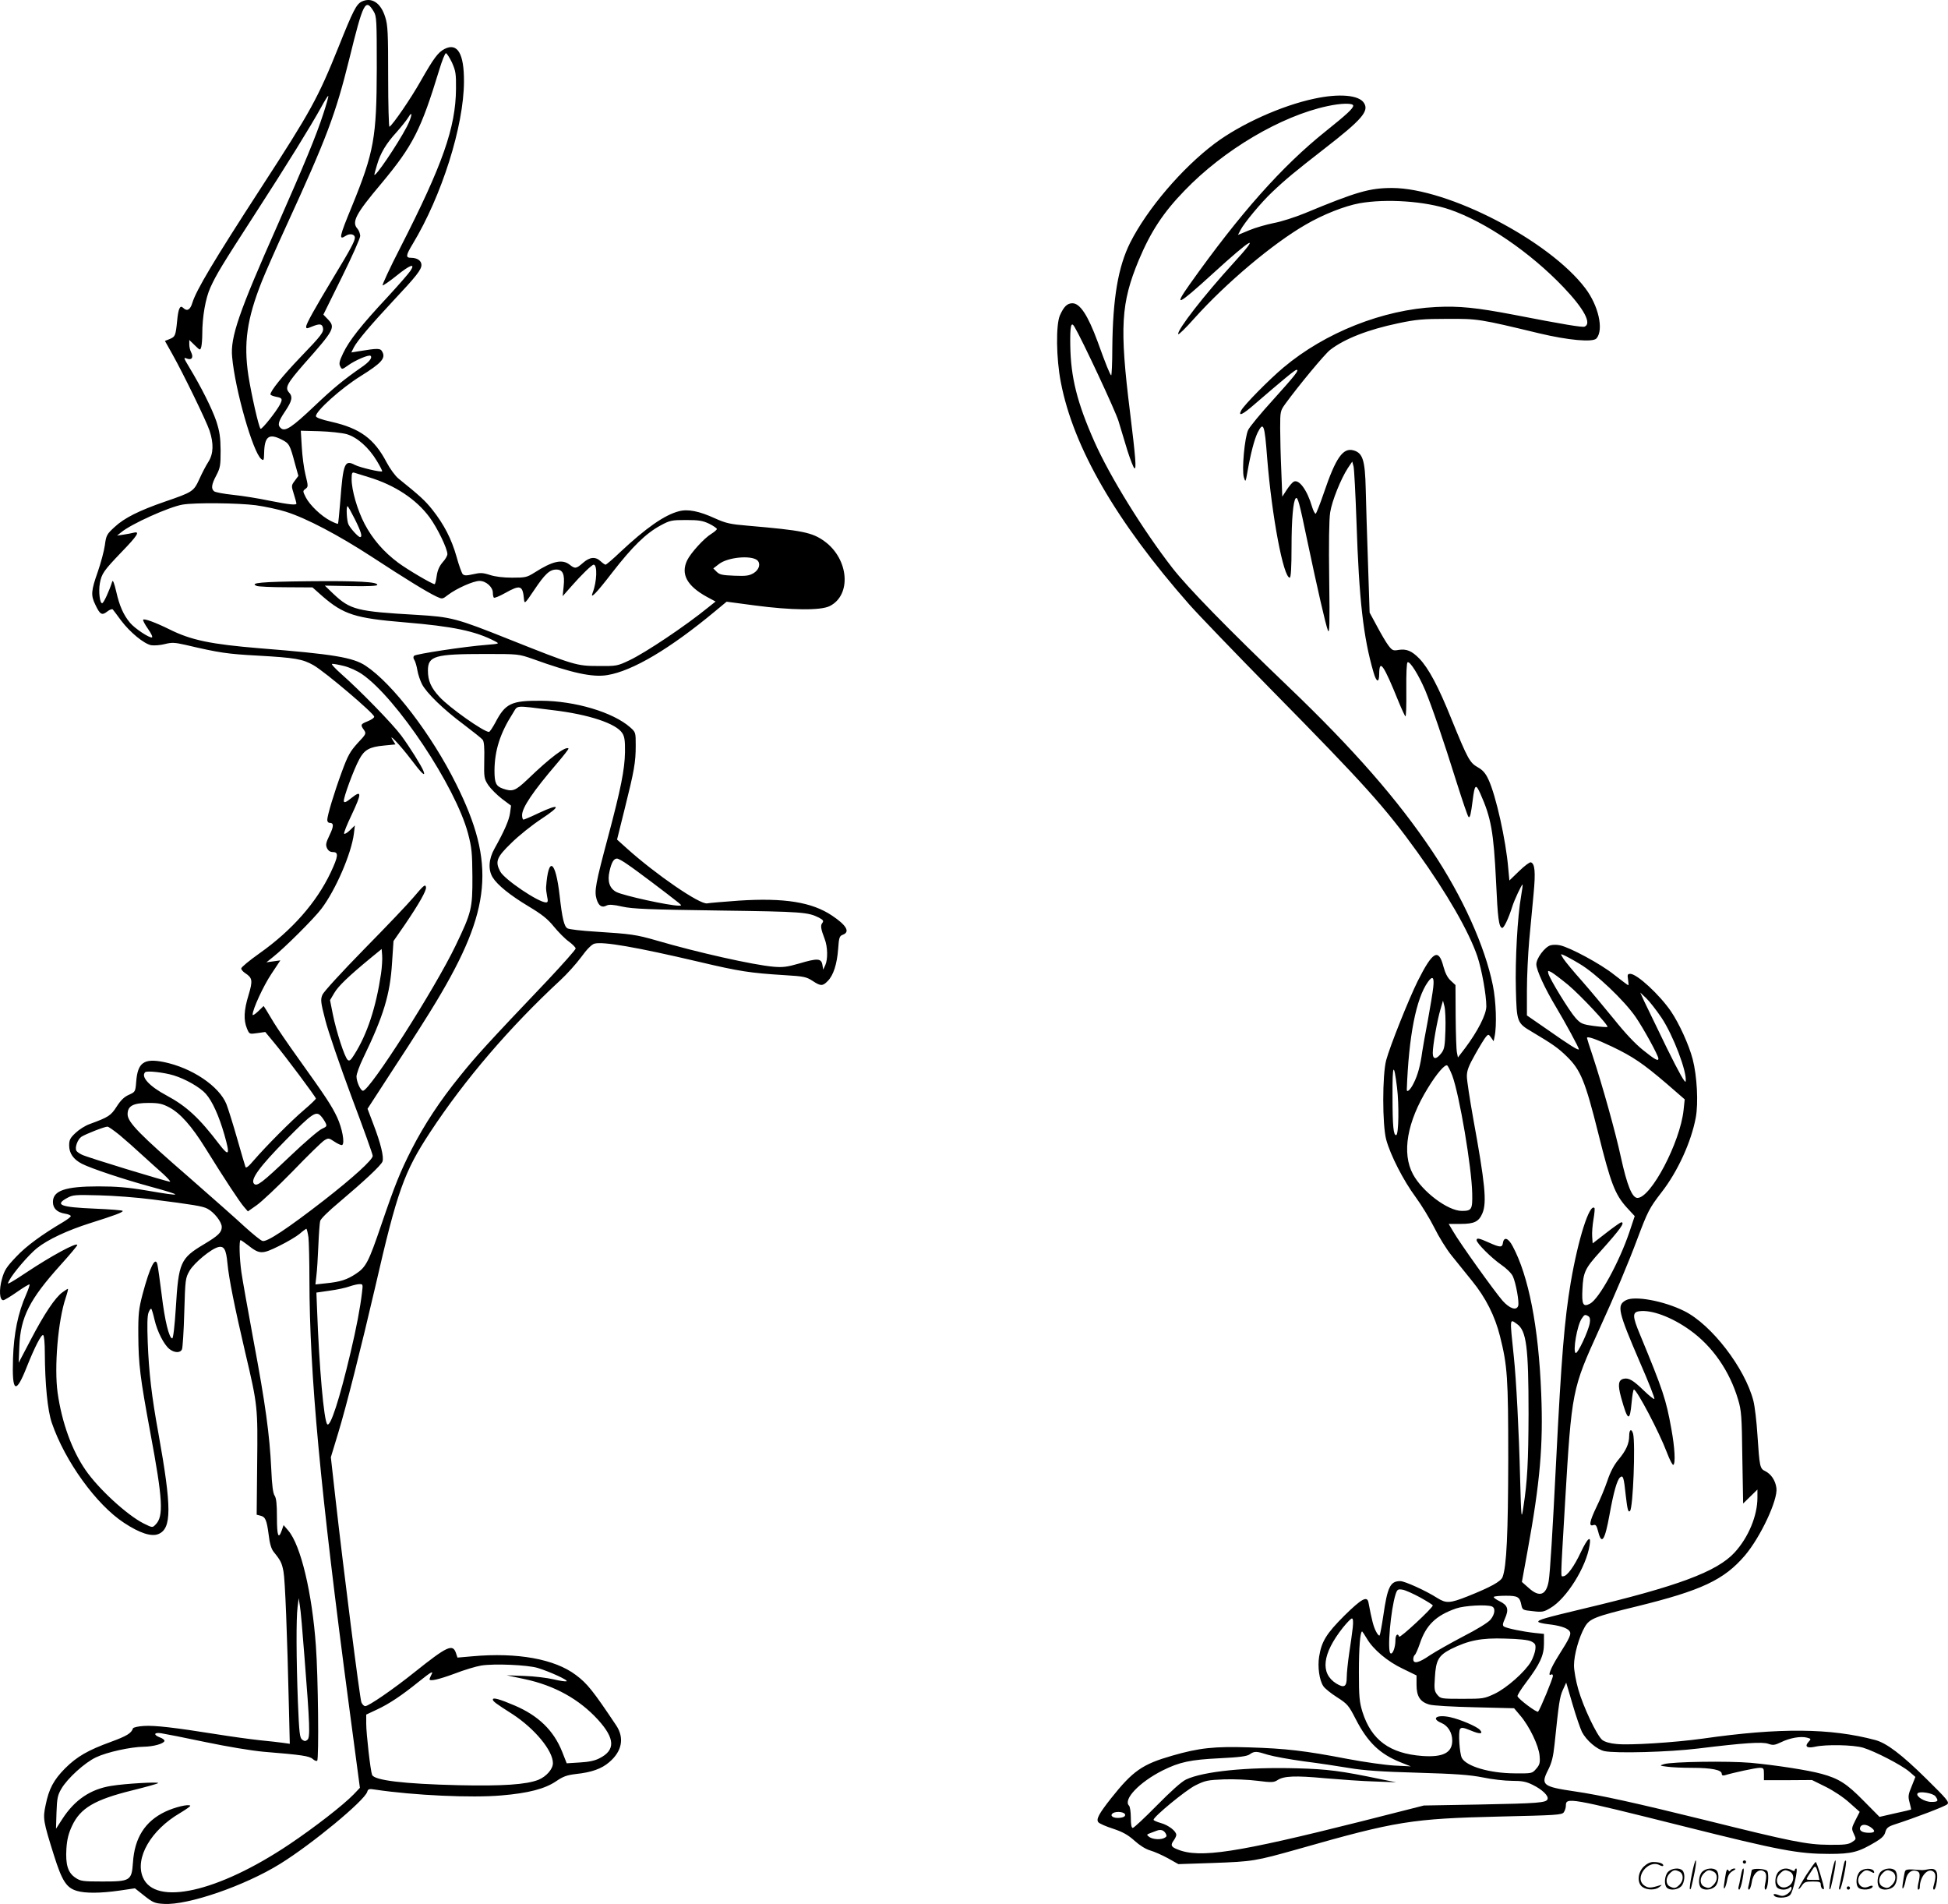 <svg version="1.0" xmlns="http://www.w3.org/2000/svg"
  viewBox="0 0 1199.99 1172.634"
 preserveAspectRatio="xMidYMid meet">
<g transform="translate(-0.4,1173.773) scale(0.1,-0.1)"
fill="#000000" stroke="none">
<path d="M2232 11728 c-33 -17 -52 -53 -142 -278 -128 -318 -171 -396 -478
-869 -293 -452 -399 -630 -423 -708 -13 -44 -33 -55 -57 -31 -19 19 -30 -5
-37 -82 -9 -90 -12 -96 -45 -110 l-30 -12 46 -82 c67 -119 210 -413 229 -471
26 -79 24 -142 -7 -191 -15 -23 -40 -71 -56 -107 -35 -76 -41 -80 -210 -138
-162 -56 -252 -101 -312 -157 -48 -44 -52 -51 -60 -112 -5 -36 -25 -110 -44
-165 -41 -116 -43 -144 -15 -201 29 -62 41 -68 73 -43 15 12 31 18 35 13 4 -5
27 -35 51 -68 56 -74 141 -143 185 -152 19 -3 57 0 84 7 44 11 61 10 128 -5
208 -49 259 -56 443 -66 231 -13 278 -21 345 -59 73 -42 373 -297 374 -317 1
-7 -17 -19 -39 -28 -45 -18 -47 -22 -24 -54 15 -22 14 -25 -39 -81 -46 -51
-60 -75 -97 -176 -48 -130 -90 -270 -90 -297 0 -10 6 -18 14 -18 27 0 27 -20
0 -76 -22 -46 -25 -59 -16 -79 8 -17 20 -25 37 -25 36 0 33 -26 -14 -126 -87
-184 -238 -356 -439 -498 -62 -44 -112 -85 -112 -93 0 -7 11 -20 25 -29 44
-29 47 -45 20 -135 -29 -94 -31 -154 -10 -205 15 -36 15 -36 64 -29 l49 7 53
-64 c68 -81 259 -337 259 -346 0 -4 -33 -36 -73 -70 -78 -66 -233 -222 -310
-311 -32 -38 -48 -50 -51 -40 -3 8 -26 86 -51 174 -25 88 -55 183 -66 212 -45
112 -214 225 -387 260 -121 24 -160 -3 -169 -121 -5 -63 -6 -63 -45 -81 -28
-12 -50 -33 -75 -72 -36 -56 -49 -65 -166 -108 -27 -9 -66 -34 -88 -55 -33
-31 -39 -43 -39 -77 0 -48 26 -86 79 -113 57 -29 258 -96 420 -140 212 -58
207 -64 -24 -24 -112 19 -186 25 -295 25 -204 0 -280 -26 -280 -96 0 -39 25
-64 74 -72 20 -3 36 -10 36 -15 0 -5 -21 -21 -46 -36 -132 -78 -228 -148 -290
-214 -60 -63 -73 -83 -88 -137 -19 -67 -15 -131 8 -131 7 0 45 23 85 51 40 28
75 49 77 46 2 -2 -7 -30 -21 -62 -50 -113 -76 -238 -81 -395 -7 -210 17 -224
86 -48 48 120 89 200 100 193 6 -3 10 -52 10 -108 1 -192 17 -357 43 -432 81
-237 275 -505 445 -616 97 -64 169 -87 212 -69 82 34 82 162 0 619 -42 228
-59 379 -66 561 -4 106 -3 164 5 184 6 16 14 26 17 23 3 -3 12 -33 20 -68 17
-73 58 -153 92 -180 31 -24 67 -25 77 -1 4 9 11 112 14 227 6 206 7 211 33
257 29 49 132 134 176 145 36 9 49 -14 57 -100 9 -94 43 -264 110 -551 77
-326 77 -334 73 -688 l-3 -309 23 -6 c31 -7 39 -27 51 -118 6 -53 16 -86 30
-104 44 -54 51 -69 61 -121 10 -50 23 -379 34 -854 l5 -208 -42 6 c-23 3 -88
11 -143 16 -56 6 -173 22 -260 36 -270 43 -386 56 -453 52 -36 -2 -66 -9 -68
-15 -10 -30 -38 -47 -136 -83 -140 -51 -209 -90 -283 -164 -69 -70 -99 -125
-119 -225 -18 -83 -15 -99 51 -309 50 -159 77 -201 142 -220 51 -15 143 -15
262 2 l95 14 58 -46 c53 -42 65 -47 121 -50 147 -9 497 111 716 247 197 122
518 388 536 443 5 18 12 20 48 14 241 -36 597 -52 778 -36 168 14 269 41 337
87 44 30 66 38 123 45 95 10 158 32 205 73 79 67 94 149 43 226 -143 214 -179
259 -249 311 -130 98 -360 140 -637 115 l-92 -8 -10 30 c-20 56 -55 39 -252
-118 -132 -106 -285 -211 -306 -211 -8 0 -19 11 -24 24 -10 26 -112 832 -159
1250 l-29 259 44 145 c50 163 144 536 229 902 136 593 178 710 339 955 213
324 490 647 802 936 39 36 97 100 128 142 36 50 66 79 82 83 54 14 256 -21
644 -112 249 -59 317 -69 527 -82 119 -7 135 -11 172 -35 50 -33 62 -34 94 -1
35 35 57 104 64 197 5 71 8 80 29 88 46 17 23 58 -67 118 -124 83 -294 110
-573 92 -94 -7 -182 -14 -196 -17 -45 -8 -316 178 -495 339 l-60 54 47 189
c59 236 68 287 68 390 0 81 0 82 -35 113 -105 92 -338 162 -548 163 -184 1
-220 -16 -282 -135 -17 -31 -34 -57 -39 -57 -32 0 -245 150 -305 216 -52 56
-71 99 -71 162 0 90 42 102 351 102 207 0 207 0 296 -31 241 -87 368 -114 458
-99 155 25 386 162 665 394 l70 58 173 -23 c226 -30 406 -32 462 -4 136 68
118 290 -32 399 -76 55 -135 67 -472 96 -108 9 -135 15 -202 45 -98 45 -168
59 -223 44 -89 -23 -203 -103 -362 -252 -45 -43 -85 -77 -90 -77 -4 0 -18 10
-30 21 -32 30 -67 27 -109 -10 -42 -37 -49 -37 -82 -11 -46 36 -106 22 -217
-49 -46 -29 -56 -31 -137 -31 -54 0 -106 6 -138 17 -44 14 -60 14 -103 4 -41
-9 -54 -9 -64 1 -6 7 -24 56 -38 108 -31 109 -77 198 -149 289 -45 56 -74 83
-208 191 -20 16 -53 61 -74 101 -76 145 -164 209 -340 249 -63 14 -95 26 -95
35 0 32 156 172 275 246 128 80 156 110 134 150 -12 23 -25 23 -148 3 l-43 -7
16 32 c22 41 102 136 242 286 143 152 174 192 174 221 0 26 -26 44 -64 44 -34
0 -33 14 10 85 179 296 315 726 316 1000 1 173 -40 242 -120 201 -40 -21 -66
-56 -147 -198 -59 -105 -170 -267 -192 -281 -4 -3 -8 135 -8 306 0 269 -2 320
-18 369 -27 88 -83 125 -145 96z m74 -61 c18 -30 19 -52 19 -352 -1 -424 -17
-514 -152 -845 -80 -194 -84 -214 -38 -184 25 16 55 9 55 -12 0 -21 -27 -72
-126 -235 -124 -206 -174 -296 -174 -313 0 -13 4 -13 35 0 46 19 62 18 68 -5
7 -28 -6 -46 -140 -185 -110 -115 -183 -206 -183 -227 0 -5 16 -11 35 -15 38
-7 41 -13 24 -47 -23 -44 -113 -157 -120 -150 -12 13 -56 209 -75 328 -30 200
-9 348 83 580 20 50 87 203 150 340 251 547 304 688 389 1031 86 349 99 375
150 291z m482 -314 c23 -52 26 -69 25 -163 -2 -238 -82 -466 -343 -977 -66
-128 -114 -233 -109 -233 6 0 45 27 86 60 83 67 117 79 86 31 -10 -16 -74 -89
-142 -163 -162 -173 -237 -269 -273 -345 -24 -50 -27 -66 -18 -82 10 -20 11
-20 49 7 43 31 129 68 138 58 12 -11 -8 -37 -53 -68 -115 -80 -177 -131 -294
-242 -136 -129 -179 -158 -205 -136 -23 19 -18 40 25 104 43 64 49 90 24 117
-26 29 -11 56 91 173 189 213 197 227 148 278 l-27 28 113 229 c63 127 114
242 114 256 -1 14 -8 34 -17 44 -37 41 -11 91 145 276 197 236 246 332 359
703 17 56 35 102 41 102 5 0 22 -26 37 -57z m-792 -315 c-44 -136 -118 -314
-283 -688 -238 -536 -291 -690 -279 -811 18 -202 128 -586 179 -628 15 -12 17
-9 18 35 2 104 29 125 109 84 45 -23 50 -31 80 -144 l22 -79 -22 -30 c-22 -29
-22 -31 -6 -82 9 -28 16 -55 16 -58 0 -12 -45 -7 -166 17 -66 14 -166 30 -224
36 -58 6 -110 16 -117 22 -20 16 -16 43 14 99 24 46 26 62 26 153 -1 82 -6
116 -27 181 -27 78 -92 208 -167 332 -35 59 -36 61 -13 52 30 -11 41 8 25 40
-6 11 -11 32 -11 47 l0 28 34 -33 c33 -32 33 -32 40 -9 3 13 6 48 6 78 0 107
20 221 50 287 38 83 69 134 275 453 197 304 343 541 405 653 23 43 44 76 46
74 3 -2 -11 -51 -30 -109z m514 -81 c-59 -112 -200 -320 -200 -294 0 2 7 28
16 58 21 73 56 132 122 204 29 33 61 73 70 88 31 52 24 6 -8 -56z m-371 -1893
c65 -19 136 -81 187 -166 20 -33 34 -61 32 -63 -7 -7 -135 23 -167 39 -64 34
-73 12 -91 -224 -6 -74 -12 -136 -14 -138 -2 -2 -23 6 -46 18 -57 29 -127 96
-152 144 -19 38 -20 40 -2 53 17 13 17 16 0 86 -10 39 -20 117 -23 172 l-6
100 114 -3 c63 -2 138 -10 168 -18z m136 -265 c162 -49 293 -136 375 -247 48
-65 110 -193 110 -227 0 -10 -13 -33 -30 -51 -20 -24 -31 -49 -36 -84 -4 -27
-9 -50 -13 -50 -16 1 -163 87 -224 132 -90 67 -158 146 -207 239 -45 86 -80
208 -80 276 0 38 3 44 18 39 9 -3 49 -15 87 -27z m-695 -173 c58 -8 141 -26
185 -40 127 -40 324 -144 530 -278 205 -134 338 -216 397 -244 37 -17 37 -17
72 10 53 40 156 86 194 86 40 0 82 -38 82 -73 0 -13 3 -27 6 -30 4 -4 35 9 69
28 95 53 109 49 117 -40 3 -28 7 -24 62 58 67 100 96 127 137 127 40 0 53 -29
45 -104 l-6 -60 52 59 c62 71 128 135 139 135 24 0 20 -106 -6 -172 -18 -45
20 -7 120 123 125 161 207 241 297 290 59 32 69 34 158 34 79 0 103 -4 143
-23 26 -13 47 -28 47 -32 0 -5 -15 -18 -34 -30 -45 -27 -128 -119 -149 -163
-41 -85 -1 -158 121 -225 l54 -29 -44 -35 c-141 -115 -386 -279 -487 -327 -74
-35 -79 -36 -191 -35 -135 0 -149 5 -549 164 -328 131 -357 138 -571 151 -368
21 -408 31 -513 130 l-52 50 160 -3 c101 -2 161 1 163 7 5 19 -115 26 -423 23
-291 -3 -368 -10 -319 -29 10 -4 92 -8 181 -8 l162 -1 62 -55 c130 -112 202
-135 504 -160 301 -25 439 -54 559 -117 28 -15 27 -15 -55 -22 -132 -10 -433
-56 -444 -67 -6 -6 -6 -16 2 -27 6 -10 14 -38 18 -62 4 -25 17 -63 28 -85 28
-55 132 -156 257 -249 58 -44 111 -86 117 -94 9 -11 12 -50 10 -127 -2 -106
-1 -113 25 -153 15 -22 53 -60 84 -84 l56 -42 -6 -45 c-6 -44 -34 -109 -96
-220 -36 -64 -40 -130 -11 -177 29 -47 107 -110 222 -179 80 -48 116 -76 154
-123 28 -34 69 -76 93 -93 23 -17 42 -36 42 -43 0 -7 -78 -95 -172 -195 -373
-392 -442 -468 -540 -590 -125 -154 -220 -299 -298 -451 -71 -140 -103 -219
-187 -465 -78 -229 -94 -261 -156 -302 -56 -37 -96 -50 -186 -59 l-64 -7 6 54
c4 30 9 113 12 184 3 72 8 140 11 152 2 13 52 62 117 116 155 131 258 227 267
251 10 27 -11 113 -56 230 l-36 95 174 268 c97 147 209 324 250 393 340 565
366 850 122 1339 -151 304 -391 618 -557 728 -78 52 -200 72 -652 108 -303 25
-424 50 -558 117 -85 42 -156 68 -161 59 -3 -4 11 -30 30 -57 19 -27 30 -50
24 -52 -15 -5 -106 55 -135 90 -40 48 -65 103 -85 192 -13 55 -21 75 -25 61
-18 -56 -51 -129 -61 -132 -15 -5 -24 72 -15 122 11 60 24 78 132 191 101 104
117 131 77 121 -13 -3 -41 -9 -63 -12 l-40 -6 25 20 c62 52 296 157 379 171
77 13 340 10 451 -4z m610 -86 c39 -78 48 -110 32 -110 -11 0 -57 50 -71 77
-11 21 -16 113 -6 113 3 0 23 -36 45 -80z m2478 -252 c23 -20 14 -57 -20 -79
-28 -17 -47 -20 -120 -17 -73 3 -91 6 -109 24 l-21 21 35 27 c54 42 195 55
235 24z m-2545 -652 c33 -8 82 -30 112 -51 212 -146 575 -691 652 -980 23 -88
26 -119 27 -265 1 -197 -5 -221 -103 -425 -128 -267 -529 -895 -571 -895 -15
0 -40 56 -40 88 0 15 18 66 41 113 125 258 166 391 178 587 l9 134 70 101 c87
128 135 212 130 231 -4 20 -13 13 -78 -64 -30 -36 -165 -178 -300 -315 -140
-143 -252 -265 -260 -284 -12 -30 -11 -44 18 -156 17 -68 90 -280 161 -471 72
-191 131 -355 131 -365 0 -24 -121 -134 -302 -275 -222 -172 -351 -258 -377
-249 -12 3 -60 43 -109 87 -48 45 -200 179 -337 299 -309 268 -385 345 -385
394 0 52 34 70 130 70 62 0 84 -5 126 -27 68 -36 138 -114 223 -251 121 -195
211 -331 237 -361 l25 -29 54 38 c29 20 129 114 222 209 92 96 180 181 194
190 26 16 28 16 64 -8 21 -14 42 -23 47 -20 17 11 0 103 -31 170 -34 72 -68
124 -237 360 -67 93 -136 195 -154 225 -18 30 -39 65 -47 78 l-15 23 -34 -33
c-19 -18 -34 -27 -34 -21 0 34 67 179 116 252 l55 83 -43 -6 -43 -6 40 32 c68
53 255 239 299 298 88 116 185 341 200 463 l6 50 -30 -29 c-16 -16 -33 -26
-36 -22 -4 3 17 56 46 116 63 134 63 155 0 105 -33 -27 -46 -32 -48 -21 -4 19
61 196 95 258 31 59 64 77 152 85 l71 7 -16 26 c-35 54 46 -31 114 -121 63
-84 89 -108 75 -70 -12 32 -86 150 -137 219 -54 73 -256 280 -371 381 -38 34
-63 61 -55 61 8 1 41 -5 73 -13z m1287 -272 c220 -26 389 -82 427 -141 14 -21
18 -46 17 -118 -2 -108 -26 -227 -104 -520 -77 -288 -86 -335 -71 -385 13 -42
33 -55 62 -39 15 7 40 6 97 -7 65 -14 160 -18 597 -24 515 -7 546 -10 614 -44
26 -14 30 -20 21 -32 -13 -15 -10 -37 14 -99 19 -49 20 -125 4 -161 l-13 -28
-5 30 c-7 40 -31 41 -142 8 -76 -22 -103 -25 -160 -20 -125 11 -468 88 -718
161 -128 37 -159 41 -378 55 -84 5 -161 14 -172 20 -21 11 -33 62 -49 205 -25
216 -69 242 -83 50 -1 -11 2 -37 6 -57 7 -31 5 -38 -7 -38 -46 0 -257 142
-282 191 -32 61 -22 87 68 174 45 45 129 112 187 150 123 81 115 97 -16 36
-48 -23 -91 -41 -95 -41 -5 0 -9 12 -9 27 0 47 67 146 215 319 41 48 73 89 71
92 -17 16 -113 -56 -252 -190 -76 -72 -93 -78 -153 -57 -42 15 -51 35 -51 111
1 123 34 229 112 351 35 54 3 51 248 21z m461 -951 c47 -31 248 -183 313 -235
20 -17 20 -18 1 -18 -59 0 -338 61 -384 84 -42 22 -57 66 -42 129 12 54 26 77
46 77 7 0 37 -16 66 -37z m-1520 -673 c-31 -207 -85 -372 -165 -498 -21 -34
-30 -41 -40 -32 -19 15 -71 177 -92 282 l-17 86 26 44 c24 42 90 105 226 217
l66 54 3 -39 c2 -21 -1 -73 -7 -114z m-1278 -625 c73 -22 164 -74 199 -114 40
-45 81 -136 114 -251 36 -126 30 -139 -31 -60 -124 163 -202 235 -325 301
-105 56 -160 115 -132 143 10 11 116 -1 175 -19z m909 -252 c9 -10 21 -28 27
-40 10 -20 8 -24 -21 -37 -18 -7 -107 -83 -197 -169 -174 -165 -204 -188 -222
-170 -25 25 34 106 197 271 163 165 185 180 216 145z m-1241 -116 c35 -29 98
-85 139 -123 42 -38 99 -90 129 -116 29 -27 48 -48 42 -48 -19 0 -514 151
-542 166 -15 7 -31 18 -34 24 -12 19 7 71 31 87 25 16 141 62 160 62 5 1 39
-23 75 -52z m199 -396 c253 -32 313 -42 341 -57 41 -21 89 -81 89 -113 0 -33
-22 -54 -109 -106 -146 -87 -157 -112 -174 -393 -7 -110 -16 -187 -22 -187
-19 0 -46 108 -65 268 -11 89 -23 172 -26 185 -12 57 -46 -10 -92 -182 -23
-89 -27 -119 -26 -251 1 -180 11 -261 74 -601 77 -412 83 -516 32 -566 -19
-20 -20 -19 -73 7 -103 52 -279 214 -358 329 -84 121 -146 293 -172 475 -22
157 2 446 50 587 10 30 16 54 13 54 -2 0 -17 -9 -33 -21 -44 -31 -112 -132
-195 -291 l-75 -143 4 100 c7 181 63 290 253 501 57 63 104 119 104 124 0 20
-162 -68 -315 -170 -38 -26 -80 -52 -93 -59 -23 -12 -23 -12 -11 11 24 46 121
159 171 199 68 54 189 110 328 154 152 48 200 66 200 75 0 4 -77 10 -172 14
-213 9 -249 23 -170 66 34 19 50 20 197 16 88 -2 234 -13 325 -25z m964 -233
c3 -29 6 -147 6 -263 1 -580 66 -1285 246 -2639 l65 -489 -38 -40 c-64 -66
-240 -203 -398 -309 -439 -294 -826 -381 -901 -202 -50 119 50 291 228 395 38
23 67 43 64 46 -11 11 -95 -9 -154 -37 -124 -59 -189 -160 -199 -313 -8 -112
-16 -117 -188 -117 -121 0 -135 2 -166 23 -47 31 -62 81 -56 179 4 58 13 94
35 141 51 109 139 161 370 218 85 21 157 41 160 45 9 9 -204 -3 -288 -17 -128
-20 -226 -86 -302 -204 l-39 -60 3 100 c3 87 7 107 30 146 37 64 145 162 214
194 67 32 214 64 294 65 59 1 121 18 127 35 2 6 -10 16 -27 22 -43 16 -38 33
7 26 21 -3 143 -27 271 -54 139 -29 284 -53 360 -60 234 -19 282 -26 303 -45
10 -9 22 -14 27 -10 11 12 6 519 -8 706 -23 326 -93 621 -170 711 l-29 34 -11
-32 c-21 -59 -30 -35 -30 80 0 81 -4 118 -14 133 -10 14 -17 65 -21 165 -10
210 -36 401 -109 789 -35 190 -69 380 -75 423 -12 85 -15 197 -5 197 3 0 23
-14 44 -30 73 -58 88 -58 193 -6 51 25 108 59 127 75 19 17 38 30 41 31 3 0 9
-24 13 -52z m330 -340 c-11 -95 -35 -220 -70 -368 -69 -292 -125 -463 -144
-444 -21 21 -50 353 -63 710 l-4 101 83 12 c45 6 100 18 121 26 21 7 48 14 61
14 22 1 22 -2 16 -51z m-355 -2238 c34 -428 36 -503 19 -517 -12 -10 -18 -10
-32 0 -16 12 -19 40 -27 233 -10 271 -11 511 -2 584 l7 55 7 -45 c5 -25 17
-164 28 -310z m1438 -75 c72 -22 191 -76 177 -82 -7 -2 -43 3 -80 12 -38 9
-118 19 -179 21 l-110 4 113 -24 c182 -39 334 -123 450 -250 105 -116 108
-187 9 -237 -28 -15 -67 -23 -122 -26 l-80 -5 -28 71 c-52 131 -147 223 -293
285 -91 39 -134 51 -134 37 0 -11 15 -23 122 -91 136 -89 248 -224 248 -301 0
-37 -41 -83 -90 -103 -74 -29 -221 -39 -490 -33 -341 8 -521 30 -534 64 -10
25 -36 254 -36 314 l0 57 64 30 c76 35 155 88 259 172 80 64 94 71 77 41 -5
-11 -10 -22 -10 -25 0 -15 56 -2 154 34 59 23 133 45 164 50 81 13 287 4 349
-15z M8100 11130 c-203 -43 -454 -157 -613 -276 -202 -152 -416 -403 -521
-611 -74 -148 -107 -342 -110 -645 0 -97 -4 -174 -7 -172 -7 4 -33 67 -84 209
-60 162 -108 235 -155 235 -32 0 -53 -21 -77 -75 -25 -59 -23 -264 6 -412 77
-401 341 -857 791 -1368 53 -60 283 -299 510 -530 573 -582 696 -719 895 -995
182 -253 318 -490 370 -643 27 -81 55 -237 55 -307 0 -50 -53 -154 -132 -259
l-43 -56 -6 30 c-4 17 -7 117 -8 223 l-1 193 -29 27 c-20 18 -34 46 -45 86
-30 116 -66 96 -159 -89 -55 -111 -171 -401 -194 -487 -24 -91 -24 -397 0
-488 26 -97 107 -254 181 -354 36 -49 88 -134 116 -190 27 -55 75 -133 107
-172 32 -40 88 -109 125 -155 84 -103 141 -216 172 -340 46 -183 51 -253 51
-759 -1 -457 -10 -660 -35 -725 -10 -27 -73 -62 -216 -119 -109 -43 -131 -44
-186 -10 -70 45 -201 104 -228 104 -62 0 -79 -35 -105 -215 -9 -60 -19 -113
-22 -119 -3 -5 -14 6 -23 25 -15 29 -25 66 -46 177 -8 43 -42 24 -148 -80
-111 -111 -141 -159 -156 -253 -10 -63 1 -145 26 -182 8 -13 46 -44 84 -68 64
-41 72 -50 115 -134 74 -144 149 -216 277 -267 l63 -25 -100 5 c-55 3 -185 21
-290 41 -265 51 -381 64 -605 71 -215 7 -309 -3 -475 -51 -184 -53 -242 -93
-377 -263 -75 -95 -93 -129 -78 -147 6 -8 47 -26 91 -40 60 -20 92 -38 132
-74 32 -29 69 -52 97 -60 25 -7 74 -29 109 -48 l64 -36 210 7 c249 9 262 11
532 87 600 171 696 186 1235 199 350 8 385 10 397 26 7 10 13 28 13 41 0 53
18 50 725 -127 594 -149 707 -170 899 -170 138 0 179 11 283 73 39 23 56 40
61 62 7 24 17 33 53 45 133 43 316 113 329 126 13 13 -2 31 -130 157 -152 150
-244 219 -313 238 -277 74 -588 77 -1064 9 -174 -24 -451 -42 -532 -33 -38 3
-72 13 -87 25 -33 27 -117 203 -148 313 -14 49 -26 115 -26 146 0 65 31 175
66 236 30 52 60 64 319 127 399 98 539 163 668 314 96 113 204 343 194 415 -6
47 -33 87 -70 105 -32 15 -34 28 -47 223 -5 81 -16 175 -25 210 -52 201 -257
468 -425 552 -126 63 -306 96 -360 67 -58 -31 -49 -68 86 -382 53 -121 93
-223 89 -226 -3 -3 -31 19 -63 50 -67 65 -95 82 -127 74 -32 -8 -36 -37 -15
-114 41 -148 54 -154 65 -32 4 44 10 80 14 80 18 -1 155 -260 203 -387 17 -45
35 -80 40 -77 14 9 9 105 -12 220 -33 184 -51 238 -194 584 -46 110 -47 136
-5 142 75 11 200 -35 313 -116 139 -99 245 -252 297 -428 20 -66 23 -102 26
-357 l5 -283 44 43 44 43 0 -50 c0 -111 -55 -244 -140 -337 -109 -119 -351
-209 -933 -347 -238 -57 -277 -68 -277 -80 0 -5 26 -11 58 -15 72 -8 117 -22
133 -41 15 -18 6 -39 -67 -154 -49 -78 -69 -131 -44 -115 6 3 10 -1 10 -9 0
-16 -78 -205 -91 -220 -7 -8 -120 76 -127 95 -2 6 22 44 53 85 86 114 110 167
110 239 l0 60 -58 6 c-72 8 -170 28 -188 39 -10 7 -9 16 5 48 26 58 19 83 -32
108 -23 11 -39 23 -36 27 4 4 38 7 74 7 74 0 86 -7 96 -58 6 -29 9 -31 70 -37
57 -7 68 -5 108 19 100 58 221 252 242 386 11 65 -11 48 -54 -42 -41 -88 -85
-148 -108 -148 -17 0 -18 -41 11 454 41 692 43 698 210 1066 96 209 182 415
235 557 64 170 74 190 148 286 101 129 184 312 212 461 17 90 8 257 -19 361
-23 88 -83 219 -133 293 -70 103 -210 232 -251 232 -17 0 -19 -5 -14 -35 3
-19 4 -35 1 -35 -2 0 -41 29 -87 65 -82 66 -274 169 -334 181 -18 4 -43 4 -57
0 -35 -9 -89 -81 -88 -118 1 -36 53 -149 121 -262 58 -97 141 -250 141 -260 0
-11 -56 24 -197 123 l-123 85 0 155 c0 86 7 224 14 306 8 83 20 212 27 287 13
137 8 187 -17 195 -7 2 -39 -22 -72 -54 l-60 -58 -7 75 c-14 171 -76 449 -122
547 -18 39 -35 58 -65 75 -50 28 -62 50 -162 295 -81 202 -142 316 -199 375
-46 47 -79 61 -128 53 -33 -6 -39 -3 -62 27 -14 18 -45 71 -70 118 l-46 85
-10 305 c-6 168 -12 373 -14 456 -4 177 -18 222 -75 238 -65 18 -109 -44 -183
-262 -23 -68 -46 -125 -50 -128 -4 -2 -15 17 -23 44 -30 103 -81 171 -113 153
-8 -4 -27 -26 -42 -49 l-28 -43 -6 158 c-4 87 -7 206 -7 264 0 103 1 107 32
150 80 110 243 307 276 332 88 68 233 125 420 164 109 23 152 27 302 27 189 1
199 -1 565 -89 180 -43 333 -57 354 -31 45 54 12 201 -69 308 -222 294 -845
617 -1190 618 -139 0 -219 -23 -537 -155 -61 -25 -148 -53 -193 -61 -44 -9
-112 -28 -150 -44 l-70 -29 15 29 c24 46 128 171 196 235 83 79 143 128 319
265 235 182 279 234 246 284 -31 49 -154 59 -306 26z m240 -43 c0 -17 -40 -54
-170 -158 -269 -215 -528 -507 -837 -942 -102 -144 -76 -133 138 62 252 230
304 257 129 66 -178 -195 -346 -411 -338 -435 2 -6 47 38 101 99 194 216 481
458 682 574 109 64 242 116 334 133 166 29 404 13 556 -39 220 -76 494 -262
700 -478 127 -133 176 -225 130 -243 -15 -5 -127 13 -440 74 -226 43 -332 54
-474 47 -328 -16 -684 -157 -941 -373 -88 -74 -242 -230 -260 -264 -21 -40 9
-26 80 36 180 155 251 214 261 214 18 0 -8 -33 -145 -185 -75 -82 -144 -166
-153 -185 -22 -46 -40 -245 -27 -291 10 -33 11 -33 23 36 19 109 42 197 62
238 36 71 43 54 59 -158 29 -359 100 -735 139 -735 7 0 11 63 11 189 0 168 10
284 26 300 12 12 23 -30 68 -247 65 -309 116 -531 130 -567 10 -24 12 36 8
315 -3 215 -1 370 6 412 11 71 66 207 109 273 l27 40 8 -30 c4 -16 12 -169 18
-340 16 -482 42 -712 105 -928 18 -63 35 -67 35 -9 1 94 27 57 120 -173 18
-44 37 -84 41 -89 5 -5 7 67 6 160 -1 105 2 171 8 173 15 7 68 -78 109 -174
41 -100 107 -291 196 -575 34 -107 65 -199 70 -203 9 -10 15 16 26 103 12 97
19 103 47 40 66 -148 82 -234 97 -545 10 -222 17 -276 37 -282 10 -4 40 58 63
132 12 39 57 135 63 135 2 0 -2 -33 -9 -72 -22 -124 -37 -393 -32 -574 5 -201
7 -207 99 -261 126 -75 161 -99 215 -152 85 -83 113 -151 194 -475 76 -305
102 -374 175 -455 l49 -53 -33 -99 c-63 -186 -186 -410 -242 -440 -43 -23 -52
-6 -47 89 5 105 15 127 111 233 123 137 153 179 128 179 -4 0 -46 -29 -92 -65
l-84 -65 -3 42 c-2 23 2 71 8 106 6 35 9 67 6 70 -30 30 -100 -189 -146 -458
-39 -232 -58 -465 -90 -1100 -22 -437 -37 -685 -46 -740 -15 -87 -57 -102
-123 -42 l-42 37 35 192 c77 422 97 650 84 968 -16 412 -78 726 -176 908 -27
51 -54 60 -60 19 -4 -28 -17 -28 -86 3 -62 28 -76 30 -76 15 0 -19 93 -111
151 -151 32 -22 63 -52 72 -71 19 -40 41 -162 33 -183 -11 -31 -53 -16 -96 32
-49 56 -264 356 -304 426 l-28 47 74 0 c84 0 112 14 134 66 28 67 16 184 -57
584 -21 118 -39 234 -39 259 0 36 11 64 51 135 28 50 58 99 67 109 14 16 16
16 31 -5 l16 -23 6 30 c14 65 9 218 -11 315 -49 242 -188 548 -373 825 -213
318 -484 628 -883 1010 -379 363 -624 614 -718 735 -181 233 -386 565 -480
777 -107 241 -146 397 -149 593 -2 121 5 151 26 115 47 -79 251 -515 271 -580
13 -44 38 -126 55 -182 18 -56 37 -105 43 -109 13 -8 8 62 -27 346 -65 523
-56 671 54 936 74 176 151 293 281 427 242 252 595 460 880 521 86 19 160 20
160 3z m1394 -5285 c100 -59 275 -225 346 -328 48 -70 140 -237 140 -256 0
-18 -22 -6 -94 52 -49 39 -112 106 -179 190 -58 71 -147 178 -198 236 -52 58
-103 120 -114 137 -19 31 -19 31 0 23 11 -4 56 -28 99 -54z m-70 -130 c76 -64
251 -250 242 -259 -2 -2 -39 0 -83 6 -72 10 -81 14 -113 49 -38 42 -159 239
-168 274 -4 19 -3 19 19 8 13 -7 59 -42 103 -78z m-831 -15 c-3 -29 -18 -119
-33 -202 -16 -82 -31 -170 -35 -195 -11 -84 -28 -145 -52 -192 -20 -42 -44
-63 -43 -40 12 327 57 560 130 662 29 41 40 30 33 -33z m1406 -187 c72 -108
158 -334 149 -392 -2 -16 -39 49 -117 207 -62 127 -124 255 -138 285 l-25 55
37 -35 c20 -19 62 -73 94 -120z m-1331 -76 c-3 -96 -6 -117 -24 -141 -32 -42
-54 -42 -54 0 0 46 27 199 47 267 l16 55 9 -35 c5 -19 8 -85 6 -146z m1028
-103 c127 -61 189 -103 333 -226 l113 -98 -7 -66 c-21 -199 -201 -541 -284
-541 -33 0 -64 77 -102 250 -33 154 -115 446 -173 622 -20 59 -36 110 -36 113
0 13 55 -6 156 -54z m-986 -177 c44 -118 120 -566 123 -727 2 -98 -3 -107 -64
-107 -86 0 -243 118 -301 226 -70 130 -37 322 92 531 55 90 105 147 119 139 5
-4 19 -31 31 -62z m-340 -75 c13 -107 10 -288 -5 -292 -17 -4 -23 53 -23 243
-1 196 8 211 28 49z m1179 -1408 c9 -6 12 -20 8 -42 -8 -49 -75 -192 -87 -184
-18 11 9 169 37 211 17 26 21 28 42 15z m-441 -47 c59 -41 72 -140 72 -554 -1
-290 -7 -416 -32 -575 -12 -79 -13 -75 -20 180 -7 287 -24 611 -39 750 -25
240 -26 231 19 199z m-595 -1685 c43 -24 77 -45 77 -49 0 -15 -203 -204 -207
-192 -9 24 -23 11 -23 -22 0 -44 -17 -89 -30 -81 -22 13 1 270 31 364 10 30
14 33 44 28 17 -3 66 -25 108 -48z m441 -55 c24 -9 19 -49 -9 -82 -15 -18 -84
-60 -168 -103 -78 -41 -170 -93 -205 -116 -68 -47 -102 -55 -102 -24 0 11 4
22 9 26 5 3 19 34 31 69 38 115 100 175 225 218 49 17 186 25 219 12z m-857
-131 c-4 -32 -13 -103 -22 -158 -8 -55 -15 -122 -15 -148 0 -58 -16 -67 -64
-38 -101 63 -87 183 40 344 25 31 50 57 56 57 7 0 9 -20 5 -57z m87 -67 c39
-67 128 -142 222 -186 l84 -41 0 -58 c0 -70 22 -105 78 -121 20 -7 146 -14
280 -17 l243 -6 38 -45 c56 -65 114 -186 119 -247 4 -44 1 -56 -21 -81 -25
-29 -26 -29 -134 -28 -153 1 -296 43 -324 95 -14 28 -23 160 -11 178 8 11 19
10 66 -9 56 -24 79 -22 57 3 -17 21 -123 66 -184 79 -83 18 -120 -8 -53 -36
40 -17 66 -60 66 -108 0 -75 -56 -104 -184 -95 -201 15 -314 98 -369 271 -19
62 -22 93 -22 246 0 153 8 250 20 250 1 0 15 -20 29 -44z m1012 -17 c25 -13
29 -19 26 -49 -2 -19 -14 -53 -27 -76 -37 -63 -150 -163 -224 -198 -64 -30
-71 -31 -199 -31 -131 0 -134 1 -154 25 -18 22 -20 35 -15 106 6 108 23 136
98 175 109 54 187 70 335 65 85 -2 141 -8 160 -17z m313 -558 c27 -52 92 -108
138 -118 71 -15 400 -6 578 16 285 35 395 42 432 29 29 -10 39 -9 79 10 53 26
120 38 159 28 26 -7 27 -8 9 -27 -25 -28 -8 -40 41 -29 66 15 235 12 296 -6
73 -22 237 -107 284 -147 l38 -33 -23 -58 c-21 -50 -23 -62 -13 -99 6 -23 11
-43 9 -44 -1 -1 -45 -12 -98 -23 l-96 -22 -99 100 c-103 105 -152 136 -258
165 -83 23 -285 54 -437 68 -138 12 -483 7 -533 -8 -29 -9 -29 -10 19 -16 27
-4 97 -7 155 -7 118 0 181 -13 181 -36 0 -10 6 -13 18 -10 52 16 191 46 215
46 25 0 27 -3 27 -38 l0 -38 148 0 148 1 85 -42 c48 -24 110 -65 146 -98 l63
-56 -26 -51 c-25 -49 -25 -53 -10 -85 15 -32 15 -33 -11 -50 -22 -15 -48 -18
-143 -17 -136 1 -230 20 -765 153 -417 103 -647 154 -801 176 -197 29 -210 40
-164 131 23 45 32 82 40 157 27 261 32 293 51 336 l21 46 39 -133 c21 -73 48
-150 58 -171z m-1933 -141 c34 -10 133 -28 220 -40 88 -11 213 -30 279 -41 88
-15 199 -23 420 -29 236 -7 322 -13 403 -29 56 -12 138 -21 180 -21 63 0 88
-5 128 -25 59 -29 99 -68 91 -88 -8 -22 -55 -26 -422 -33 l-340 -6 -390 -99
c-764 -192 -991 -227 -1126 -172 -42 16 -46 27 -24 57 8 11 15 26 15 33 0 23
-48 60 -95 73 -25 7 -45 16 -45 20 0 19 199 183 258 212 60 30 76 33 177 37
60 2 153 -2 206 -9 86 -11 100 -10 122 4 39 26 109 29 292 12 94 -8 231 -18
305 -20 l135 -5 -95 19 c-243 51 -328 62 -515 67 -310 9 -579 -19 -685 -69
-29 -14 -93 -72 -180 -160 -75 -76 -141 -138 -148 -138 -8 0 -12 20 -12 63 0
35 -5 68 -11 74 -38 38 64 145 207 217 105 52 170 66 351 75 122 6 168 12 185
24 30 21 41 20 114 -3z m4111 -256 c20 -28 16 -34 -26 -34 -41 0 -96 34 -85
52 10 16 96 3 111 -18z m-4992 -114 c0 -10 -12 -16 -34 -18 -39 -4 -64 13 -41
29 23 14 75 7 75 -11z m4593 -76 c31 -22 27 -34 -10 -34 -42 0 -63 13 -55 34
8 20 36 20 65 0z m-4344 -37 c8 -14 8 -20 -4 -27 -22 -14 -73 -12 -96 4 -18
14 -18 15 6 24 14 5 32 12 40 15 23 9 42 4 54 -16z M10040 2895 c0 -48 -19
-91 -67 -148 -26 -31 -50 -76 -67 -128 -15 -44 -45 -117 -67 -161 -44 -92 -49
-123 -20 -113 15 5 20 -2 30 -40 21 -85 41 -56 70 105 25 138 46 213 65 229
18 15 23 3 35 -113 10 -86 15 -105 26 -94 19 19 34 417 19 476 -10 34 -24 26
-24 -13z M10426 194 c-10 -47 -15 -88 -12 -91 5 -6 9 7 30 110 7 37 10 67 6
67 -4 0 -15 -39 -24 -86z M10740 270 c0 -5 5 -10 10 -10 6 0 10 5 10 10 0 6
-4 10 -10 10 -5 0 -10 -4 -10 -10z M11286 194 c-10 -47 -15 -88 -12 -91 5 -6
9 7 30 110 7 37 10 67 6 67 -4 0 -15 -39 -24 -86z M11366 269 c-3 -8 -10 -41
-16 -74 -6 -33 -14 -68 -16 -77 -3 -10 -1 -18 3 -18 10 0 46 171 38 178 -2 3
-7 -1 -9 -9z M10129 241 c-38 -38 -41 -101 -7 -125 29 -20 79 -20 104 0 18 14
18 15 1 10 -53 -17 -69 -17 -92 -2 -69 45 21 166 94 126 12 -6 21 -7 21 -1 0
12 -25 21 -62 21 -19 0 -39 -10 -59 -29z M11130 189 c-28 -45 -49 -83 -47 -85
2 -3 12 7 21 21 14 21 24 25 66 25 43 0 50 -3 50 -19 0 -11 5 -23 10 -26 6 -3
10 -3 10 1 0 20 -44 164 -51 164 -4 0 -30 -37 -59 -81z m75 4 l7 -33 -42 0
c-42 0 -42 0 -28 23 8 12 21 32 29 44 15 25 22 18 34 -34z M10280 210 c-22
-22 -27 -79 -8 -98 19 -19 66 -14 88 8 22 22 27 79 8 98 -19 19 -66 14 -88 -8z
m71 0 c25 -14 25 -54 -1 -80 -23 -23 -33 -24 -61 -10 -25 14 -25 54 1 80 23
23 33 24 61 10z M10490 210 c-22 -22 -27 -79 -8 -98 19 -19 66 -14 88 8 22 22
27 79 8 98 -19 19 -66 14 -88 -8z m71 0 c25 -14 25 -54 -1 -80 -23 -23 -33
-24 -61 -10 -25 14 -25 54 1 80 23 23 33 24 61 10z M10636 204 c-3 -16 -8 -47
-11 -69 -8 -51 10 -26 19 27 5 27 15 42 34 53 18 10 22 14 10 15 -9 0 -20 -5
-24 -11 -5 -8 -9 -8 -14 1 -5 8 -10 3 -14 -16z M10737 223 c-2 -4 -7 -26 -11
-48 -4 -22 -9 -48 -12 -57 -3 -10 -1 -18 4 -18 4 0 14 28 20 62 11 58 10 81
-1 61z M10795 220 c-1 -3 -5 -23 -9 -45 -4 -22 -9 -48 -12 -57 -3 -10 -1 -18
4 -18 5 0 13 20 17 45 7 53 44 87 74 68 17 -11 19 -28 8 -80 -4 -18 -3 -33 2
-33 16 0 24 99 11 115 -12 14 -87 18 -95 5z M10960 210 c-22 -22 -27 -79 -8
-98 7 -7 24 -12 38 -12 14 0 31 5 38 12 9 9 12 8 12 -5 0 -9 -12 -24 -26 -34
-21 -13 -32 -15 -55 -6 -16 6 -29 8 -29 3 0 -24 81 -27 102 -2 18 19 50 162
37 162 -5 0 -9 -5 -9 -10 0 -7 -6 -7 -19 0 -30 16 -59 12 -81 -10z m71 0 c29
-16 25 -65 -6 -86 -56 -37 -103 28 -55 76 23 23 33 24 61 10z M11461 211 c-23
-23 -28 -80 -9 -99 19 -19 88 -13 88 9 0 5 -11 4 -24 -2 -54 -25 -89 38 -46
81 23 23 33 24 62 9 16 -9 19 -8 16 3 -8 22 -64 22 -87 -1z M11590 210 c-22
-22 -27 -79 -8 -98 19 -19 66 -14 88 8 22 22 27 79 8 98 -19 19 -66 14 -88 -8z
m71 0 c25 -14 25 -54 -1 -80 -23 -23 -33 -24 -61 -10 -25 14 -25 54 1 80 23
23 33 24 61 10z M11736 201 c-3 -14 -8 -44 -11 -66 -8 -51 10 -26 19 27 8 41
35 63 66 53 22 -7 24 -21 11 -77 -5 -22 -5 -38 0 -38 5 0 9 6 9 13 0 68 51
125 85 97 15 -13 15 -35 -1 -92 -3 -10 -1 -18 4 -18 6 0 13 23 17 50 9 63 -5
84 -49 76 -17 -4 -35 -6 -41 -6 -101 8 -104 7 -109 -19z M11380 110 c0 -5 5
-10 10 -10 6 0 10 5 10 10 0 6 -4 10 -10 10 -5 0 -10 -4 -10 -10z"/>
</g>
</svg>
